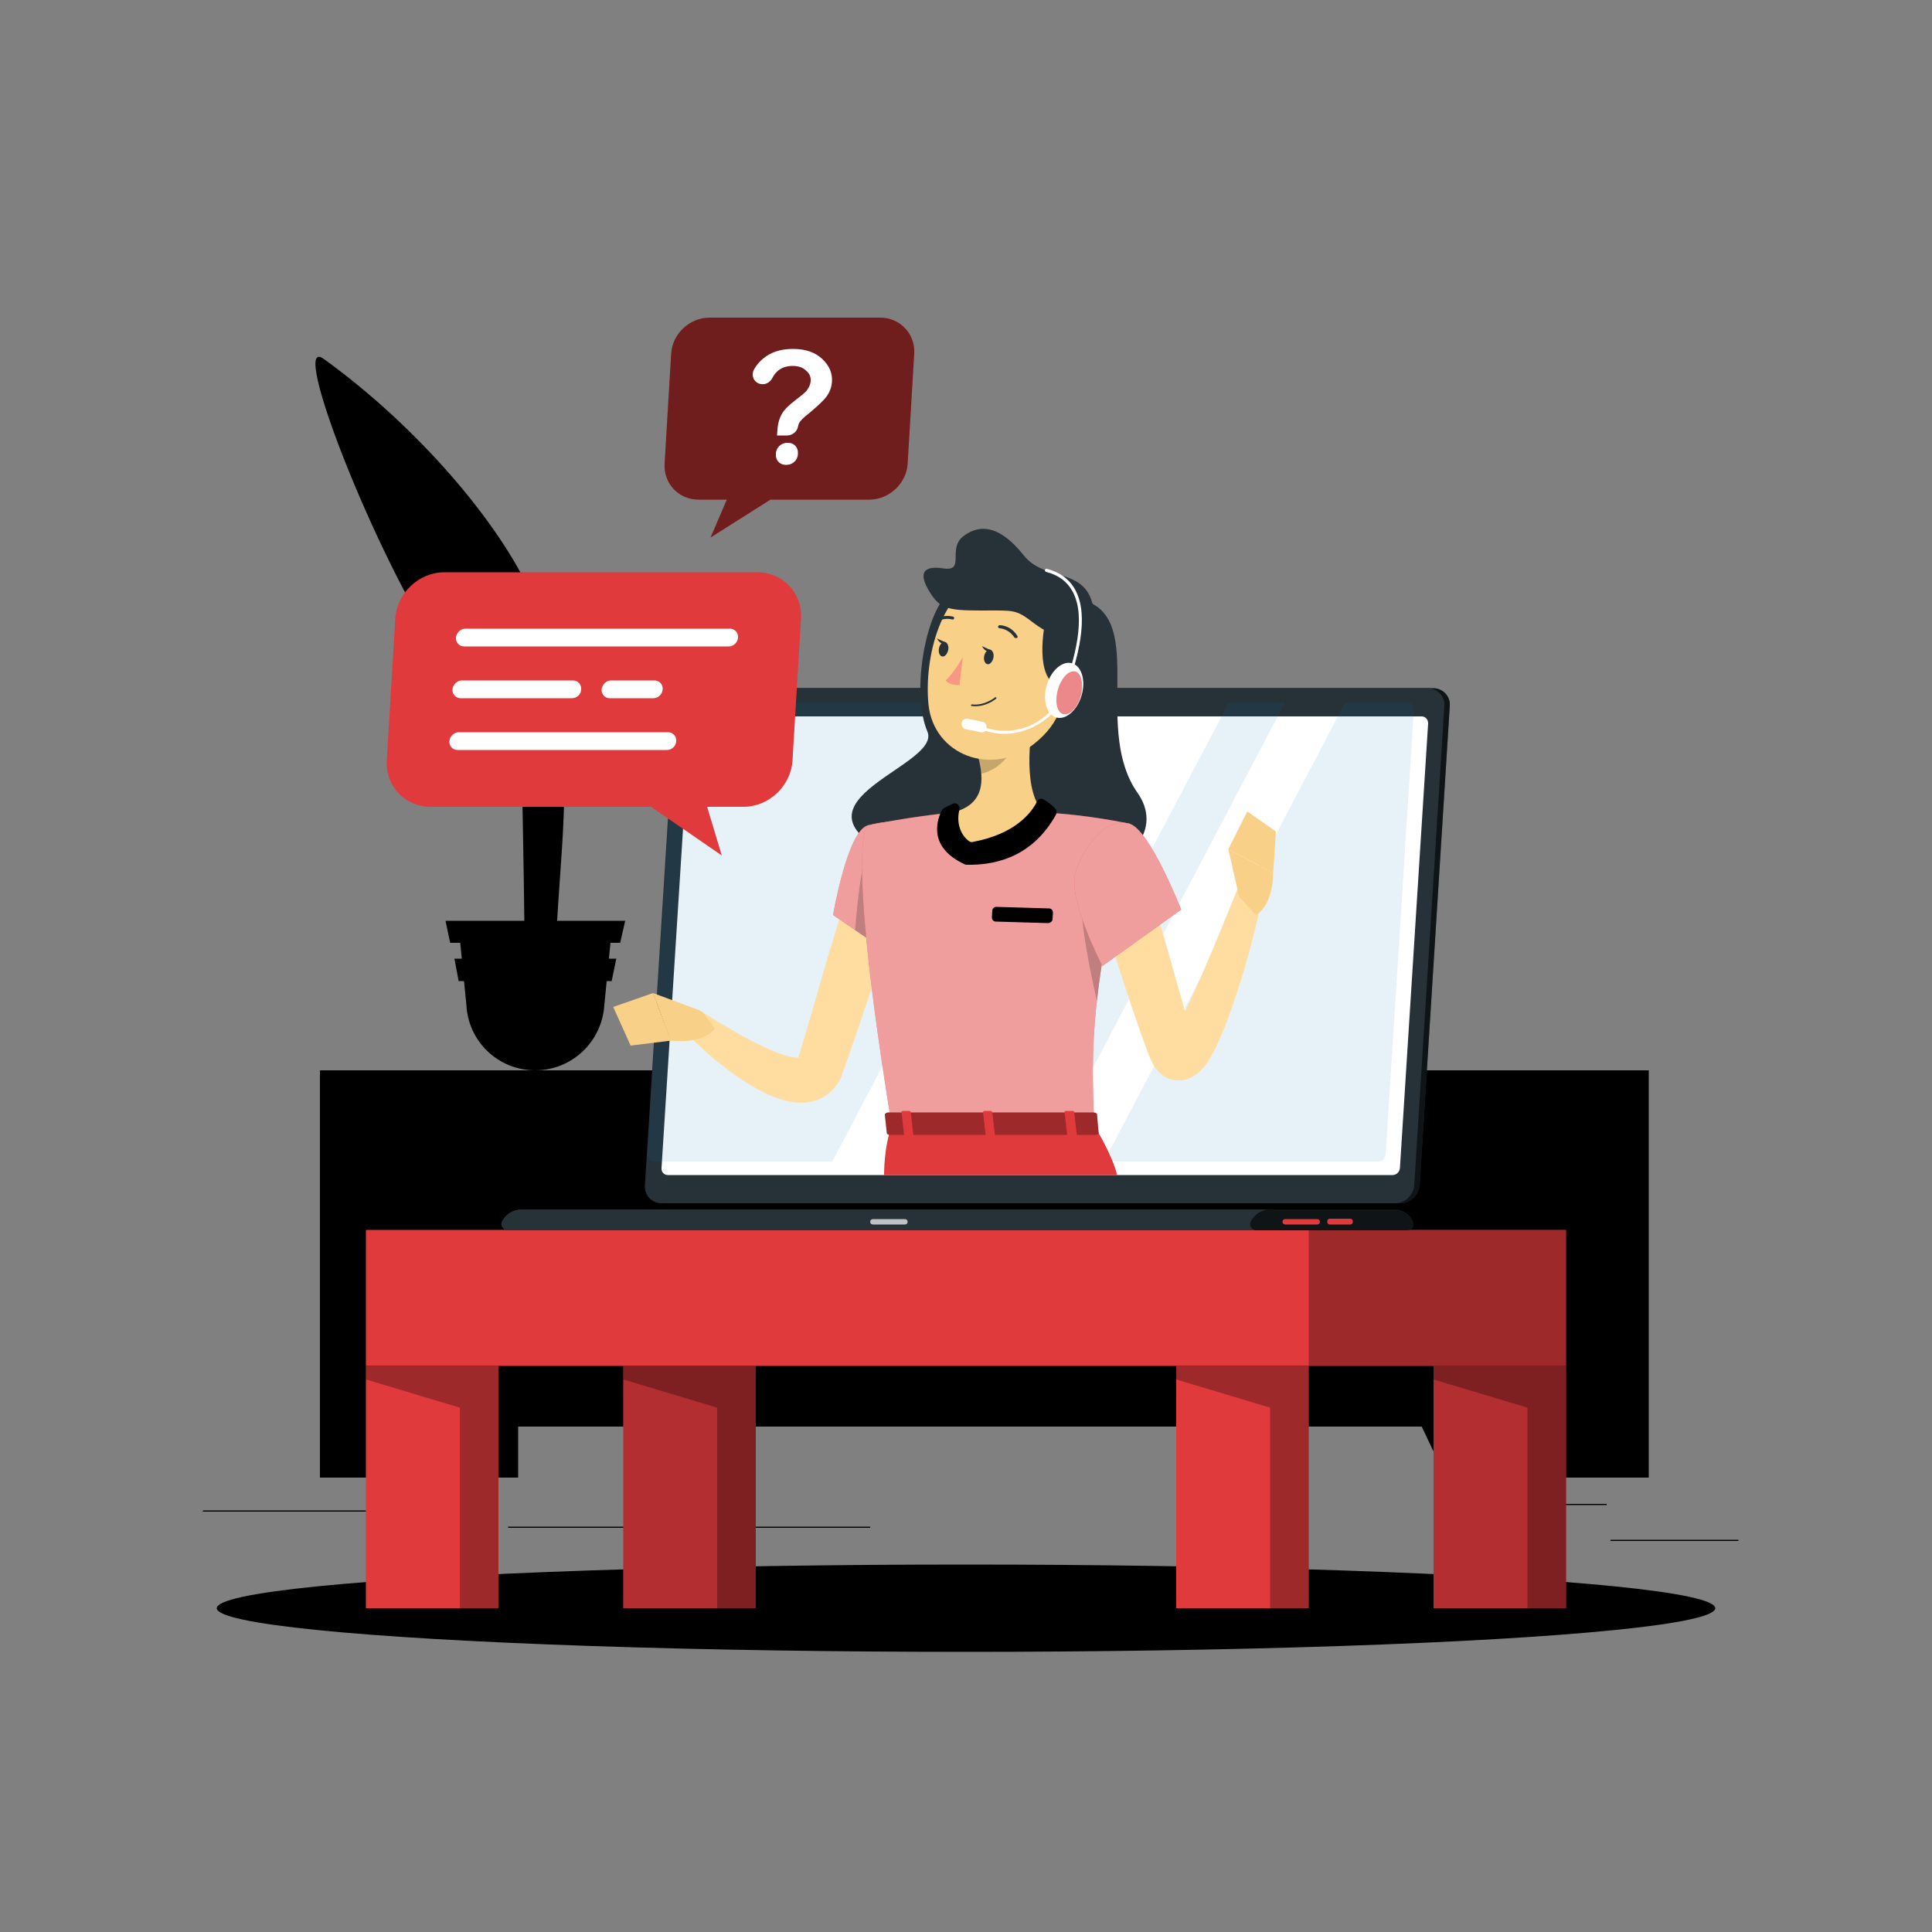 <?xml version="1.0" encoding="utf-8"?>
<!-- Generator: Adobe Illustrator 23.0.1, SVG Export Plug-In . SVG Version: 6.00 Build 0)  -->
<svg version="1.1" id="Layer_1" xmlns="http://www.w3.org/2000/svg" xmlns:xlink="http://www.w3.org/1999/xlink" x="0px" y="0px"
	 viewBox="0 0 500 500" style="enable-background:new 0 0 500 500;" xml:space="preserve">
<rect x="0" y="0" width="500" height="500" fill="#808080" stroke="none"/>
<style type="text/css">
	.st0{display:none;}
	.st1{display:inline;}
	.st2{fill:#407BFF;}
	.st3{opacity:0.9;fill:#FFFFFF;enable-background:new    ;}
	.st4{fill:#E03A3C;}
	.st5{opacity:0.3;enable-background:new    ;}
	.st6{opacity:0.2;enable-background:new    ;}
	.st7{fill:#263238;}
	.st8{opacity:0.6;enable-background:new    ;}
	.st9{opacity:0.7;fill:#FFFFFF;enable-background:new    ;}
	.st10{fill:#FFFFFF;}
	.st11{opacity:0.1;fill:#0D70BA;enable-background:new    ;}
	.st12{opacity:0.4;fill:#FFFFFF;enable-background:new    ;}
	.st13{fill:#FFDDA1;}
	.st14{fill:#F9D087;}
	.st15{opacity:0.5;fill:#FFFFFF;enable-background:new    ;}
	.st16{opacity:0.6;fill:#E03A3C;enable-background:new    ;}
	.st17{fill:#F99882;}
	.st18{opacity:0.5;}
</style>
<g id="Background_Complete">
	<g>
		<rect x="416.8" y="398.5" width="33.1" height="0.3"/>
		<rect x="322.5" y="401.2" width="8.7" height="0.3"/>
		<rect x="396.6" y="389.2" width="19.2" height="0.3"/>
		<rect x="52.5" y="390.9" width="43.2" height="0.3"/>
		<rect x="104.6" y="390.9" width="6.3" height="0.3"/>
		<rect x="131.5" y="395.1" width="93.7" height="0.3"/>
	</g>
	<g>
		<g>
			<rect x="82.8" y="277" width="51.3" height="105.4"/>
			<polygon points="92.5,382.4 82.8,382.4 82.8,360.9 102.7,360.9 			"/>
			<rect x="375.4" y="277" width="51.3" height="105.4"/>
			<rect x="82.8" y="277" width="301.1" height="92.2"/>
			<g>
				<path d="M373.9,343.2h-89.3c-0.5,0-0.8-0.4-0.8-0.8V284c0-0.5,0.4-0.8,0.8-0.8h16.5c0.2,0,0.3,0.1,0.5,0.2
					c2.4,1.7,5.1,3.1,8,4.1c3.4,1.1,7,1.7,10.8,1.7h17.7c7.1,0,13.7-2.1,18.8-5.8c0.1-0.1,0.3-0.2,0.5-0.2h16.5
					c0.5,0,0.8,0.4,0.8,0.8v58.4C374.7,342.8,374.4,343.2,373.9,343.2z M285.5,341.6h87.6v-56.7h-15.4c-5.3,3.9-12.3,6-19.6,6h-17.7
					c-3.9,0-7.7-0.6-11.3-1.8c-3-1-5.8-2.4-8.3-4.2h-15.4L285.5,341.6L285.5,341.6z"/>
			</g>
			<g>
				<path d="M278,343.2h-89.3c-0.5,0-0.8-0.4-0.8-0.8V284c0-0.5,0.4-0.8,0.8-0.8h15.6c0.2,0,0.3,0.1,0.5,0.2c2.4,1.8,5.1,3.1,8,4.1
					c3.4,1.1,7,1.7,10.8,1.7h17.7c7,0,13.7-2.1,18.8-5.8c0.1-0.1,0.3-0.2,0.5-0.2H278c0.5,0,0.8,0.4,0.8,0.8v58.4
					C278.8,342.8,278.4,343.2,278,343.2z M189.5,341.6h87.6v-56.7h-16.3c-5.3,3.9-12.3,6-19.6,6h-17.7c-3.9,0-7.7-0.6-11.3-1.8
					c-3-1-5.8-2.4-8.3-4.2h-14.5L189.5,341.6L189.5,341.6z"/>
			</g>
			<g>
				<path d="M182.1,343.2H92.8c-0.5,0-0.8-0.4-0.8-0.8V284c0-0.5,0.4-0.8,0.8-0.8h15.6c0.2,0,0.3,0.1,0.5,0.2
					c2.4,1.7,5.1,3.1,8.1,4.1c3.4,1.1,7,1.7,10.8,1.7h17.7c7.1,0,13.7-2.1,18.8-5.8c0.1-0.1,0.3-0.2,0.5-0.2h17.4
					c0.5,0,0.8,0.4,0.8,0.8v58.4C182.9,342.8,182.5,343.2,182.1,343.2z M93.6,341.6h87.6v-56.7H165c-5.3,3.9-12.3,6-19.6,6h-17.7
					c-3.9,0-7.7-0.6-11.3-1.8c-3-1-5.8-2.4-8.3-4.2H93.6V341.6z"/>
			</g>
			<polygon points="374.2,382.4 383.9,382.4 383.9,360.9 364,360.9 			"/>
		</g>
		<g>
			<path d="M143.9,259.3h-8.1c0.1-5.6,0-19.8-0.6-52.4c-1-59-2.9-62.6-2.9-62.6l9.6,29.1c2.3,6.9,3.6,14,3.9,21.2
				C147,217.4,143,235.5,143.9,259.3z"/>
			<path d="M137.7,154.2c-8.5-19.1-29.8-43.9-53.9-61.3c-9.4-6.9,13.8,52,30.3,76.1c12.8,18.8,24.7,30.2,26.6,43.6
				C148.7,195.7,146.2,173.3,137.7,154.2z"/>
			<g>
				<path d="M138.5,277L138.5,277c9.5,0,17.3-7.4,17.9-16.9l1.6-16.2h-38.9l1.6,16.2C121.2,269.6,129,277,138.5,277z"/>
				<polygon points="116.5,244 160.5,244 161.8,238.3 115.3,238.3 				"/>
				<polygon points="118.7,253.9 158.3,253.9 159.5,248.1 117.6,248.1 				"/>
			</g>
		</g>
	</g>
</g>
<g id="Background_Simple" class="st0">
	<g class="st1">
		<path class="st2" d="M317,115.5c-32.9-19.1-86.9-21.4-117.6,1.1c-33.9,24.8-28.7,71.8-63.3,94.2c-35.2,22.7-77.6,13.1-72.9,71.6
			c3.6,45.1,42,57.1,79,69.1c66.4,21.5,194.8,45.4,241.6-26.2C437,243.8,390.7,158.3,317,115.5z"/>
		<path class="st3" d="M317,115.5c-32.9-19.1-86.9-21.4-117.6,1.1c-33.9,24.8-28.7,71.8-63.3,94.2c-35.2,22.7-77.6,13.1-72.9,71.6
			c3.6,45.1,42,57.1,79,69.1c66.4,21.5,194.8,45.4,241.6-26.2C437,243.8,390.7,158.3,317,115.5z"/>
	</g>
</g>
<g id="Shadow_1_">
	<ellipse id="_x3C_Path_x3E__93_" cx="250" cy="416.2" rx="193.9" ry="11.3"/>
</g>
<g id="Table">
	<g>
		<g>
			<rect x="94.7" y="318.3" class="st4" width="310.6" height="35.2"/>
			<rect x="338.7" y="318.3" class="st5" width="66.6" height="35.2"/>
		</g>
		<g>
			<rect x="94.7" y="353.5" class="st4" width="34.3" height="62.7"/>
			<polygon class="st5" points="94.7,353.5 94.7,357 119,364.3 119,416.2 129,416.2 129,353.5 			"/>
		</g>
		<g>
			<g>
				<rect x="371" y="353.5" class="st4" width="34.3" height="62.7"/>
				<rect x="371" y="353.5" class="st6" width="34.3" height="62.7"/>
			</g>
			<polygon class="st5" points="371,353.5 371,357 395.3,364.3 395.3,416.2 405.3,416.2 405.3,353.5 			"/>
		</g>
		<g>
			<rect x="304.4" y="353.5" class="st4" width="34.3" height="62.7"/>
			<polygon class="st5" points="304.4,353.5 304.4,357 328.7,364.3 328.7,416.2 338.7,416.2 338.7,353.5 			"/>
		</g>
		<g>
			<g>
				<rect x="161.3" y="353.5" class="st4" width="34.3" height="62.7"/>
				<rect x="161.3" y="353.5" class="st6" width="34.3" height="62.7"/>
			</g>
			<polygon class="st5" points="161.3,353.5 161.3,357 185.6,364.3 185.6,416.2 195.6,416.2 195.6,353.5 			"/>
		</g>
	</g>
</g>
<g id="Character">
	<g>
		<g>
			<g>
				<g>
					<path class="st7" d="M362.5,311.4H172.6c-2.5,0-4.5-2.1-4.3-4.6l7.8-124.1c0.2-2.5,2.4-4.6,4.9-4.6h189.9
						c2.5,0,4.5,2.1,4.3,4.6l-7.8,124.1C367.2,309.3,365,311.4,362.5,311.4z"/>
					<path class="st8" d="M362.5,311.4H172.6c-2.5,0-4.5-2.1-4.3-4.6l7.8-124.1c0.2-2.5,2.4-4.6,4.9-4.6h189.9
						c2.5,0,4.5,2.1,4.3,4.6l-7.8,124.1C367.2,309.3,365,311.4,362.5,311.4z"/>
				</g>
				<g>
					<path class="st7" d="M361.1,311.4H171.2c-2.5,0-4.5-2.1-4.3-4.6l7.8-124.1c0.2-2.5,2.4-4.6,4.9-4.6h189.9
						c2.5,0,4.5,2.1,4.3,4.6L366,306.8C365.8,309.3,363.6,311.4,361.1,311.4z"/>
				</g>
				<g>
					<g>
						<path class="st7" d="M360.8,313H134.9c-2.2,0-4.1,1.3-5,3.1c-0.5,1,0.3,2.3,1.4,2.3h232.9c1.2,0,2-1.2,1.4-2.3
							C364.9,314.3,363,313,360.8,313z"/>
					</g>
					<path class="st8" d="M360.8,313h-32.1c-2.2,0-4.1,1.3-5,3.1c-0.5,1,0.3,2.3,1.4,2.3h39.1c1.2,0,2-1.2,1.4-2.3
						C364.9,314.3,363,313,360.8,313z"/>
					<path class="st4" d="M340.9,316.9h-8.3c-0.4,0-0.7-0.3-0.7-0.7l0,0c0-0.4,0.3-0.7,0.7-0.7h8.3c0.4,0,0.7,0.3,0.7,0.7l0,0
						C341.6,316.6,341.3,316.9,340.9,316.9z"/>
					<path class="st9" d="M234.2,316.9h-8.3c-0.4,0-0.7-0.3-0.7-0.7l0,0c0-0.4,0.3-0.7,0.7-0.7h8.3c0.4,0,0.7,0.3,0.7,0.7l0,0
						C234.9,316.6,234.6,316.9,234.2,316.9z"/>
					<path class="st4" d="M349.5,316.9h-5.4c-0.3,0-0.6-0.3-0.6-0.6V316c0-0.3,0.3-0.6,0.6-0.6h5.4c0.3,0,0.6,0.3,0.6,0.6v0.3
						C350.1,316.6,349.8,316.9,349.5,316.9z"/>
				</g>
				<path class="st10" d="M171.2,302.3l7.3-115.1c0.1-1,0.9-1.8,1.9-1.8h187.5c1,0,1.7,0.8,1.7,1.8l-7.3,115.1
					c-0.1,1-0.9,1.8-1.9,1.8H172.8C171.9,304.1,171.1,303.3,171.2,302.3z"/>
				<path class="st11" d="M277.8,181.9l-62.4,118.7h-46.1c-1,0-1.7-0.8-1.7-1.8l7.3-115.1c0.1-1,0.9-1.8,1.9-1.8L277.8,181.9
					L277.8,181.9z"/>
				<polygon class="st11" points="332.5,181.9 270.1,300.6 255.5,300.6 318,181.9 				"/>
				<path class="st11" d="M365.9,183.7l-7.3,115.1c-0.1,1-0.9,1.8-1.9,1.8h-71l62.4-118.7h16C365.3,181.9,366,182.7,365.9,183.7z"/>
				<path class="st12" d="M275.6,182c0,0.7-0.7,1.3-1.4,1.3c-0.7,0-1.3-0.6-1.3-1.3s0.7-1.3,1.4-1.3
					C275.1,180.6,275.7,181.2,275.6,182z"/>
			</g>
		</g>
		<g>
			<g>
				<path class="st7" d="M244.6,154.4c-5.5,6.3-8.6,25.4-4.6,34.9c4.1,9.4-42.9,18.9-4.2,34.2c38.8,15.3,69.8-2.4,58.6-18.3
					s1.2-42.3-11.8-49C270.9,150.1,255.6,141.8,244.6,154.4z"/>
				<path class="st13" d="M233.1,231.7c-2.1,7-4.2,14-6.5,21c-2.3,7-4.6,13.9-7.1,20.9l-0.9,2.6l-0.5,1.3l-0.1,0.4l-0.2,0.6
					c-0.1,0.4-0.4,0.8-0.6,1.2c-0.9,1.6-2.4,3.3-4.2,4.3s-3.7,1.3-5.2,1.4c-3.1,0-5.4-0.7-7.5-1.5s-3.9-1.8-5.6-2.8
					c-6.9-4.1-12.5-9-17.9-14.5l4.3-5.1c1.5,0.9,3,1.9,4.5,2.8s3.1,1.8,4.6,2.7c3.1,1.8,6.2,3.4,9.2,4.7c1.5,0.7,3,1.2,4.4,1.6
					s2.7,0.5,3.3,0.4c0.3-0.1,0.2-0.2,0-0.1s-0.5,0.3-0.5,0.3s0,0,0-0.1c0,0,0,0,0-0.1l0.1-0.3l0.4-1.3l0.8-2.6l6.1-21
					c2.1-7,4.2-14,6.4-21L233.1,231.7z"/>
				<path class="st14" d="M180.6,261.3L169,257l4.6,12.3c0,0,8.2,1.2,11.4-3.1l-2.6-3.5C182,262,181.3,261.6,180.6,261.3z"/>
				<polygon class="st14" points="158.7,260.6 163.2,270.6 173.7,269.3 169,257 				"/>
				<g>
					<path class="st4" d="M224.6,213.6c-5.3,1.4-9,23.2-9,23.2l14.6,10c0,0,14-22.1,10-27.9C235.9,212.7,232.3,211.6,224.6,213.6z"
						/>
					<path class="st15" d="M224.6,213.6c-5.3,1.4-9,23.2-9,23.2l14.6,10c0,0,14-22.1,10-27.9C235.9,212.7,232.3,211.6,224.6,213.6z"
						/>
				</g>
				<path class="st6" d="M224.1,221.5l11.4,2.6l1.1,11.1c-3,6.1-6.4,11.5-6.4,11.5l-8.9-6C221.7,235.6,222.7,225,224.1,221.5z"/>
				<g>
					<path class="st4" d="M224.6,213.6c0,0-6.1,2.2,6.2,77.8c20.8,0,42.3,0,52.4,0c-0.9-21.3-0.9-34.5,9.3-78.2c0,0-11-2.4-22.2-2.9
						c-8.8-0.4-16-0.7-23.8,0C236.2,211.2,224.6,213.6,224.6,213.6z"/>
					<path class="st15" d="M224.6,213.6c0,0-6.1,2.2,6.2,77.8c20.8,0,42.3,0,52.4,0c-0.9-21.3-0.9-34.5,9.3-78.2
						c0,0-11-2.4-22.2-2.9c-8.8-0.4-16-0.7-23.8,0C236.2,211.2,224.6,213.6,224.6,213.6z"/>
				</g>
				<path class="st6" d="M280.1,233.5l6.8,5.8c-1.4,7.6-2.4,14-3,19.7C282.5,253.2,279.3,237.8,280.1,233.5z"/>
				<path class="st14" d="M267.8,183.5c-1.5,7.7-3,21.7,2.4,26.8c0,0-5,11.5-18.3,11.5s-5.5-11.5-5.5-11.5c8.5-2,8.3-8.4,6.8-14.3
					L267.8,183.5z"/>
				<path d="M268.4,207.4c-1.3,2.6-5.3,8.4-16.7,10.5c-0.3,0.1-0.6,0-0.9-0.2c-2.1-1.5-3.4-4.6-2.5-8.2c0.3-1-0.7-1.9-1.7-1.5
					c-1.1,0.5-2.1,1-2.5,1.3c-0.2,0.1-0.3,0.3-0.4,0.5c-0.8,1.6-4.2,9.2,6,13.9c0.2,0.1,0.3,0.1,0.5,0.1c6,0.1,16.5-1.1,23.1-13
					c0.2-0.4,0.2-1-0.1-1.4c-0.7-0.9-2.1-1.9-3.1-2.5C269.6,206.5,268.8,206.7,268.4,207.4z"/>
				<path d="M271.2,238.9l-13.5-0.4c-0.6,0-1-0.5-1-1.1l0.1-1.7c0-0.6,0.6-1.1,1.2-1l13.5,0.4c0.6,0,1,0.5,1,1.1l-0.1,1.7
					C272.4,238.4,271.8,238.9,271.2,238.9z"/>
				<path class="st6" d="M261.8,188.6l-8.6,7.4c0.4,1.4,0.6,2.8,0.7,4.2c3.3-0.5,7.7-4,8.1-7.5C262.2,191,262.1,189.4,261.8,188.6z"
					/>
				<path class="st14" d="M277.9,169c-2.4,12.6-3.2,17.9-10.4,23.6c-10.9,8.5-25.8,2.8-27.2-10.2c-1.2-11.7,2.9-30.3,16-33.8
					C269.1,145.3,280.3,156.5,277.9,169z"/>
				<path class="st7" d="M270.7,159.7c-1.6,7.9-1.9,18.3,5.3,18.3s12.9-12.3,6.6-21.9C276.5,146.5,271.6,155.1,270.7,159.7z"/>
				<path class="st7" d="M283.2,160.7c0,8.6-10.8,4.3-15.6,0.6c-4.8-3.7-5-3.3-13.8-3.3s-10.6-0.6-13.2-4.8s-2.4-7,3.5-6.1
					s0.9-5.1,5.3-8.4c4.4-3.3,9.6-2.5,15.6,5.1C271,151.3,283.2,145.8,283.2,160.7z"/>
				<g>
					
						<ellipse transform="matrix(0.281 -0.96 0.96 0.281 26.362 392.807)" class="st10" cx="275.4" cy="178.8" rx="7.3" ry="4.7"/>
					<path class="st10" d="M260,189.9c-2.3,0-4.6-0.5-6.7-1.4c-0.2-0.1-0.3-0.3-0.2-0.5s0.3-0.3,0.5-0.2c4.1,1.7,8.6,1.8,12.7,0.1
						c4-1.7,7.1-4.8,8.8-8.8c3-8.6,6.1-19.3,2.5-26c-1.4-2.6-3.7-4.3-6.9-5.1c-0.2-0.1-0.3-0.3-0.3-0.5c0.1-0.2,0.3-0.3,0.5-0.3
						c3.4,0.9,5.9,2.7,7.4,5.5c3.7,6.9,0.6,17.8-2.5,26.6c-1.7,4.2-5,7.4-9.2,9.2C264.4,189.4,262.2,189.9,260,189.9z"/>
					<path class="st16" d="M279.7,180.2c-0.9,3-2.9,5.1-4.6,4.6c-1.6-0.5-2.2-3.3-1.3-6.4s2.9-5.1,4.6-4.6
						C279.9,174.3,280.5,177.2,279.7,180.2z"/>
					<path class="st10" d="M253.8,189.5l-3.9-0.8c-0.7-0.1-1.1-0.8-1-1.5V187c0.1-0.7,0.8-1.1,1.5-1l3.9,0.8c0.7,0.1,1.1,0.8,1,1.5
						v0.2C255.1,189.2,254.5,189.7,253.8,189.5z"/>
				</g>
				<path class="st17" d="M249.2,170c0,0-2.3,4.2-4.5,6.1c1.2,1.4,3.6,1.2,3.6,1.2L249.2,170z"/>
				<path class="st7" d="M251.4,182.7L251.4,182.7c3.6,0.5,6.3-1.8,6.4-1.9c0.1-0.1,0.1-0.2,0-0.3s-0.2-0.1-0.3,0c0,0-2.7,2.2-6,1.8
					c-0.1,0-0.2,0.1-0.2,0.2C251.3,182.6,251.3,182.7,251.4,182.7z"/>
				<path class="st7" d="M262.8,165.1c0.1,0.1,0.3,0,0.4,0c0.2-0.1,0.2-0.4,0.1-0.5c-1.7-2.8-4.4-2.8-4.6-2.8s-0.4,0.2-0.4,0.4
					s0.2,0.4,0.4,0.4c0.1,0,2.4,0.1,3.9,2.5C262.7,165,262.7,165.1,262.8,165.1z"/>
				<path class="st7" d="M257.1,170.2c-0.2,1-0.9,1.8-1.5,1.7c-0.7-0.1-1.1-1-0.9-2.1c0.2-1,0.9-1.8,1.5-1.7
					C256.9,168.3,257.3,169.2,257.1,170.2z"/>
				<path class="st7" d="M245.4,168.2c-0.2,1-0.9,1.8-1.5,1.7c-0.7-0.1-1.1-1-0.9-2.1c0.2-1,0.9-1.8,1.5-1.7
					C245.2,166.3,245.6,167.2,245.4,168.2z"/>
				<path class="st7" d="M244.8,166.3l-2.4-1.1C242.5,165.1,243.4,167.3,244.8,166.3z"/>
				<path class="st7" d="M256.5,168.3l-2.4-1.1C254.1,167.1,255.1,169.3,256.5,168.3z"/>
				<path class="st7" d="M241.5,161.3c0.1,0.1,0.3,0,0.4,0c2.2-1.7,4.4-1,4.5-1c0.2,0.1,0.4,0,0.5-0.2s0-0.4-0.2-0.5
					c-0.1,0-2.7-0.9-5.3,1.1c-0.2,0.1-0.2,0.4-0.1,0.5C241.4,161.2,241.4,161.2,241.5,161.3z"/>
				<g>
					<path class="st4" d="M228.8,304.1c0,0-0.1-7.2,2-12.8c4.6,0,52.4,0,52.4,0s4.7,7.6,5.9,12.8
						C283.1,304.1,228.8,304.1,228.8,304.1z"/>
					<path class="st4" d="M283.9,288.3l0.4,4.7c0.2,0.4-0.2,0.7-0.9,0.7h-53c-0.5,0-0.9-0.2-0.9-0.5l-0.5-4.7c0-0.3,0.4-0.6,0.9-0.6
						h53C283.4,287.9,283.8,288.1,283.9,288.3z"/>
					<path class="st5" d="M283.9,288.3l0.4,4.7c0.2,0.4-0.2,0.7-0.9,0.7h-53c-0.5,0-0.9-0.2-0.9-0.5l-0.5-4.7c0-0.3,0.4-0.6,0.9-0.6
						h53C283.4,287.9,283.8,288.1,283.9,288.3z"/>
				</g>
				<path class="st4" d="M276.8,294.2h1.4c0.3,0,0.5-0.1,0.5-0.3l-0.7-6.1c0-0.2-0.3-0.3-0.5-0.3H276c-0.3,0-0.5,0.1-0.5,0.3
					l0.7,6.1C276.2,294.1,276.5,294.2,276.8,294.2z"/>
				<path class="st4" d="M234.5,294.2h1.4c0.3,0,0.5-0.1,0.5-0.3l-0.7-6.1c0-0.2-0.3-0.3-0.5-0.3h-1.4c-0.3,0-0.5,0.1-0.5,0.3
					l0.7,6.1C233.9,294.1,234.2,294.2,234.5,294.2z"/>
				<path class="st4" d="M255.6,294.2h1.4c0.3,0,0.5-0.1,0.5-0.3l-0.7-6.1c0-0.2-0.3-0.3-0.5-0.3h-1.4c-0.3,0-0.5,0.1-0.5,0.3
					l0.7,6.1C255.1,294.1,255.3,294.2,255.6,294.2z"/>
			</g>
			<g>
				<path class="st13" d="M296.9,228c2.3,7.5,4.5,15,6.6,22.5l3.2,11.3l1.6,5.6l0.4,1.4l0.2,0.7v0.2l0,0l0,0l-0.2-0.2
					c-0.1-0.2-0.3-0.5-0.9-0.9c-0.5-0.4-1.6-0.9-2.7-0.9c-1,0-1.8,0.2-2.1,0.4c-0.7,0.4-0.6,0.5-0.6,0.4c0.1-0.1,0.3-0.3,0.5-0.5
					c0.4-0.5,0.9-1.2,1.3-1.9c0.9-1.4,1.8-3.1,2.6-4.7c1.7-3.3,3.2-6.8,4.8-10.4c1.5-3.5,3-7.1,4.5-10.7c1.5-3.6,2.9-7.2,4.4-10.8
					l6.4,1.9c-1.7,7.8-3.6,15.5-6,23.1c-1.2,3.8-2.5,7.6-4,11.5c-0.8,1.9-1.6,3.8-2.6,5.8c-0.5,1-1.1,2-1.8,3.1
					c-0.4,0.6-0.8,1.1-1.4,1.8c-0.6,0.6-1.3,1.4-2.9,2.2c-0.8,0.4-2,0.8-3.5,0.7c-1.5,0-3.1-0.7-4-1.5c-1-0.7-1.5-1.4-1.9-2
					s-0.6-1.1-0.8-1.5c-0.1-0.2-0.2-0.5-0.3-0.6l-0.2-0.5l-0.3-0.7l-0.5-1.4c-0.7-1.9-1.4-3.7-2-5.6c-1.3-3.7-2.6-7.5-3.8-11.2
					c-2.4-7.5-4.7-15-6.9-22.6L296.9,228z"/>
				<g>
					<path class="st4" d="M292.4,213.2c5.2,1.6,13.3,22.2,13.3,22.2L285.3,250c0,0-9.2-17.6-6.9-24.4
						C280.7,218.5,286.4,211.4,292.4,213.2z"/>
					<path class="st15" d="M292.4,213.2c5.2,1.6,13.3,22.2,13.3,22.2L285.3,250c0,0-9.2-17.6-6.9-24.4
						C280.7,218.5,286.4,211.4,292.4,213.2z"/>
				</g>
				<path class="st14" d="M320.7,232.1l-2.8-12.3l11.6,6.1c0,0,0.1,8.3-4.5,10.9L320.7,232.1z"/>
				<polygon class="st14" points="322.8,210 330.2,215.2 329.5,225.9 317.9,219.8 				"/>
			</g>
		</g>
	</g>
</g>
<g id="Chat">
	<g>
		<g>
			<path class="st4" d="M115,148.1h81c6.6,0,11.7,5.4,11.3,12l-2.2,36.7c-0.4,6.6-6.1,12-12.7,12H183l3.8,12.6l-18.3-12.6h-57.1
				c-6.6,0-11.7-5.4-11.3-12l2.2-36.7C102.7,153.5,108.4,148.1,115,148.1z"/>
			<g>
				<path class="st10" d="M188.6,167.3h-68.5c-1.2,0-2.2-1-2.1-2.3l0,0c0.1-1.2,1.2-2.3,2.4-2.3h68.5c1.2,0,2.2,1,2.1,2.3l0,0
					C190.9,166.3,189.8,167.3,188.6,167.3z"/>
				<path class="st10" d="M148,180.7h-28.8c-1.2,0-2.2-1-2.1-2.3l0,0c0.1-1.2,1.2-2.3,2.4-2.3h28.8c1.2,0,2.2,1,2.1,2.3l0,0
					C150.4,179.7,149.3,180.7,148,180.7z"/>
				<path class="st10" d="M172.6,194.1h-54.2c-1.2,0-2.2-1-2.1-2.3l0,0c0.1-1.2,1.2-2.3,2.4-2.3h54.2c1.2,0,2.2,1,2.1,2.3l0,0
					C175,193,173.9,194.1,172.6,194.1z"/>
				<path class="st10" d="M169.1,180.7h-11.3c-1.2,0-2.2-1-2.1-2.3l0,0c0.1-1.2,1.2-2.3,2.4-2.3h11.3c1.2,0,2.2,1,2.1,2.3l0,0
					C171.4,179.7,170.3,180.7,169.1,180.7z"/>
			</g>
		</g>
		<g>
			<g>
				<g>
					<path class="st4" d="M227.8,82.2h-44.2c-5.1,0-9.6,4.2-9.9,9.3L172,120c-0.3,5.1,3.6,9.3,8.8,9.3h7.3l-4.2,9.8l15.5-9.8H225
						c5.1,0,9.6-4.2,9.9-9.3l1.7-28.5C236.9,86.4,232.9,82.2,227.8,82.2z"/>
				</g>
				<g class="st18">
					<path d="M227.8,82.2h-44.2c-5.1,0-9.6,4.2-9.9,9.3L172,120c-0.3,5.1,3.6,9.3,8.8,9.3h7.3l-4.2,9.8l15.5-9.8H225
						c5.1,0,9.6-4.2,9.9-9.3l1.7-28.5C236.9,86.4,232.9,82.2,227.8,82.2z"/>
				</g>
			</g>
			<g>
				<path class="st10" d="M206.5,110.5c-0.3,1.3-1.5,2.2-2.8,2.2h-2.6c0-0.7,0.1-1.2,0.1-1.4c0.1-1.7,0.5-3,1.1-4.1s1.8-2.3,3.5-3.6
					c1.7-1.3,2.8-2.2,3.1-2.7c0.5-0.7,0.8-1.4,0.9-2.2c0.1-1.1-0.3-2.1-1.2-2.8c-0.8-0.8-2-1.2-3.5-1.2c-1.4,0-2.7,0.4-3.7,1.2
					c-0.6,0.5-1.1,1.1-1.5,1.9c-0.6,1.1-1.7,1.8-2.9,1.6l0,0c-1.8-0.2-2.8-2.2-1.8-3.9c0.6-1,1.3-1.9,2.3-2.7c2-1.7,4.6-2.5,7.7-2.5
					c3.3,0,5.8,0.9,7.6,2.6s2.7,3.7,2.5,6c-0.1,1.3-0.5,2.4-1.3,3.6c-0.8,1.1-2.4,2.6-4.8,4.6c-1.3,1-2.1,1.8-2.4,2.4
					C206.7,109.7,206.6,110,206.5,110.5z M200.8,117.6v-0.3c0.1-1.5,1.4-2.7,2.9-2.7h0.3c1.5,0,2.6,1.2,2.5,2.7v0.3
					c-0.1,1.5-1.4,2.7-2.9,2.7h-0.3C201.8,120.3,200.7,119.1,200.8,117.6z"/>
			</g>
		</g>
	</g>
</g>
</svg>
